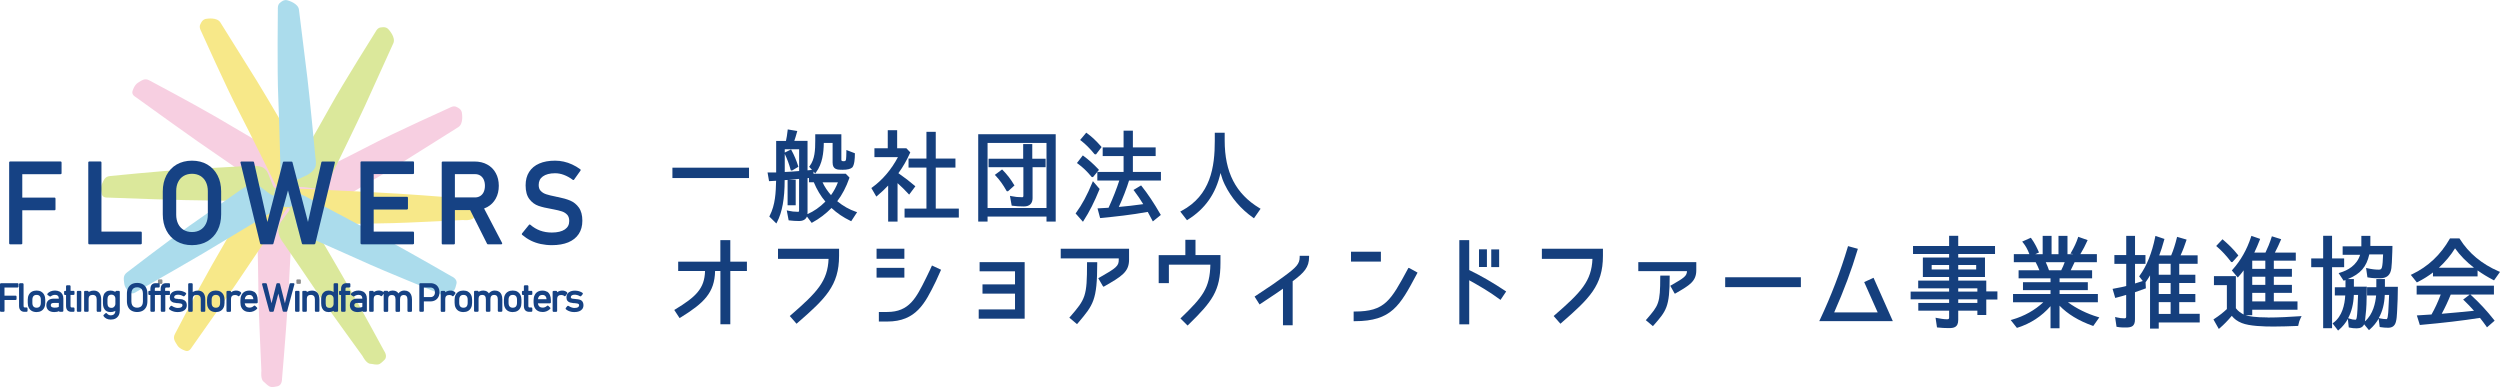 <svg width="310" height="48" viewBox="0 0 310 48" fill="none" xmlns="http://www.w3.org/2000/svg">
<g clip-path="url(#clip0_602_209)">
<path d="M92.877 20.792H83.38V22.078H92.877V20.792Z" fill="#153F7D"/>
<path d="M103.816 24.953C104.433 24.14 104.932 23.183 105.309 22.103L105.339 22.022L104.877 21.544H100.875V21.27L101.091 21.506L101.189 21.37C101.985 20.308 102.133 18.942 102.151 17.724H103.243V20.165C103.243 21.053 103.872 21.053 104.482 21.053C105.093 21.053 105.475 20.954 105.691 20.755C105.95 20.432 106.005 19.674 106.005 19.103V19.004L104.951 18.6V18.805C104.951 19.109 104.932 19.674 104.889 19.848C104.84 19.954 104.772 19.991 104.606 19.991C104.347 19.991 104.328 19.904 104.328 19.799V16.65H101.091V17.414C101.091 18.606 101.041 19.749 100.406 20.581L100.332 20.674L100.69 21.066L100.135 21.122V17.47H98.494C98.599 17.178 98.704 16.824 98.821 16.395L98.865 16.246L97.68 16.048L97.662 16.197C97.613 16.681 97.539 17.11 97.458 17.476H96.244V21.389C96.17 21.389 96.089 21.389 96.009 21.389H95.874C95.787 21.389 95.695 21.389 95.602 21.389C95.516 21.389 95.423 21.389 95.343 21.389H95.177L95.362 22.457H95.485C95.732 22.444 95.985 22.432 96.237 22.413C96.2 23.873 96.145 25.382 95.442 26.754L95.393 26.848L96.268 27.711L96.355 27.543C96.99 26.326 97.298 24.63 97.298 22.345V22.332C97.421 22.332 97.539 22.32 97.662 22.314V25.45H98.667V22.302H97.822C98.094 22.277 98.365 22.252 98.636 22.221C98.784 22.202 98.932 22.19 99.086 22.183V26.071C99.086 26.258 99.031 26.264 98.945 26.264C98.519 26.264 98.137 26.22 97.767 26.133L97.557 26.084L97.791 27.319L97.89 27.332C98.272 27.381 98.673 27.406 99.08 27.406C99.58 27.406 99.913 27.214 100.061 26.848L100.647 27.636L100.751 27.58C101.602 27.114 102.392 26.518 103.107 25.792C103.798 26.438 104.562 26.953 105.438 27.375L105.549 27.431L106.283 26.307L106.11 26.251C105.321 25.984 104.538 25.543 103.829 24.959L103.816 24.953ZM98.026 21.035L98.081 21.14H98.229L99 20.68L98.969 20.575C98.741 19.867 98.476 19.233 98.155 18.65L98.094 18.532L97.31 18.917V18.507H99.093V21.208C98.42 21.264 97.847 21.308 97.31 21.326V19.084C97.619 19.73 97.853 20.37 98.032 21.035H98.026ZM101.997 22.606H103.903C103.693 23.159 103.391 23.724 103.045 24.196C102.608 23.699 102.238 23.146 101.997 22.606ZM100.135 26.338V22.09C100.19 22.09 100.252 22.078 100.314 22.072V22.6H100.912C101.276 23.488 101.781 24.332 102.349 24.997C101.67 25.68 100.906 26.22 100.122 26.549C100.129 26.481 100.135 26.407 100.135 26.332V26.338Z" fill="#153F7D"/>
<path d="M110.131 23.009V27.475H111.297V22.711C111.759 23.109 112.191 23.556 112.623 24.015L112.734 24.134L113.504 23.103L113.406 23.016C112.838 22.525 112.216 22.047 111.402 21.476C111.975 20.687 112.444 19.867 112.838 18.979L112.875 18.892L112.388 18.383H111.247V16.147H110.082V18.383H108.429V19.482H111.346C110.538 21.01 109.441 22.308 108.152 23.239L108.047 23.314L108.664 24.376L108.793 24.27C109.293 23.854 109.73 23.425 110.131 23.009Z" fill="#153F7D"/>
<path d="M116.033 20.78H118.475V19.662H116.033V16.346H114.879V19.662H112.659V20.78H114.879V25.866H112.166V26.978H118.894V25.866H116.033V20.78Z" fill="#153F7D"/>
<path d="M125.733 22.904C125.35 22.246 124.894 21.656 124.345 21.097L124.259 21.01L123.358 21.687L123.469 21.799C123.963 22.32 124.394 22.923 124.795 23.643L124.857 23.718H124.993L125.794 22.997L125.739 22.898L125.733 22.904Z" fill="#153F7D"/>
<path d="M121.305 27.475H122.458V26.854H129.766V27.475H130.907V16.644H121.299V27.475H121.305ZM129.766 17.724V25.792H122.458V17.724H129.766Z" fill="#153F7D"/>
<path d="M126.892 24.301C126.892 24.425 126.855 24.456 126.738 24.456C126.275 24.456 125.844 24.413 125.437 24.326L125.233 24.282L125.449 25.5L125.548 25.512C125.986 25.574 126.448 25.599 126.96 25.599C127.657 25.599 128.039 25.239 128.039 24.574V20.73H129.655V19.681H128.002V17.867H126.874V19.681H122.582V20.73H126.898V24.301H126.892Z" fill="#153F7D"/>
<path d="M134.385 27.338C135.082 26.264 135.698 25.046 136.321 23.512L136.352 23.432L135.52 22.463L135.433 22.674C134.804 24.202 134.169 25.376 133.441 26.375L133.374 26.469L134.286 27.5L134.385 27.344V27.338Z" fill="#153F7D"/>
<path d="M135.335 21.91L135.402 21.96H135.532L136.272 21.066L136.186 20.972C135.631 20.376 135.02 19.83 134.379 19.352L134.268 19.271L133.54 20.215L133.657 20.302C134.231 20.712 134.78 21.233 135.335 21.904V21.91Z" fill="#153F7D"/>
<path d="M143.875 26.543C143.086 25.171 142.352 24.071 141.569 23.084L141.495 22.991L140.552 23.556L140.65 23.68C141.057 24.208 141.44 24.792 141.76 25.314C140.663 25.463 139.707 25.581 138.732 25.661C139.17 24.736 139.738 23.283 140.003 22.382H143.956V21.32H140.478V19.352H143.302V18.277H140.478V16.203H139.324V18.277H136.734V19.352H139.324V21.32H136.068V22.382H138.794C138.461 23.413 138.017 24.55 137.462 25.761C137.209 25.779 136.956 25.792 136.71 25.804C136.562 25.81 136.414 25.817 136.266 25.829L136.093 25.841L136.414 27.04L136.531 27.028C138.251 26.866 140.274 26.649 142.321 26.276C142.476 26.543 142.617 26.81 142.747 27.071L142.95 27.456L143.943 26.655L143.882 26.549L143.875 26.543Z" fill="#153F7D"/>
<path d="M135.704 19.091L135.772 19.14H135.908L136.599 18.234L136.525 18.147C135.945 17.476 135.378 16.948 134.798 16.526L134.693 16.451L133.935 17.358L134.052 17.445C134.601 17.867 135.125 18.389 135.704 19.091Z" fill="#153F7D"/>
<path d="M156.184 25.81C153.236 24.034 151.861 21.37 151.861 17.42V16.457H150.634V17.47C150.634 20.681 150.14 24.227 146.502 26.152L146.354 26.233L147.187 27.307L147.291 27.239C149.437 25.904 150.769 24.009 151.343 21.451C151.491 21.997 151.664 22.463 151.879 22.904C152.669 24.525 153.884 25.935 155.376 26.984L155.493 27.065L156.313 25.885L156.184 25.81Z" fill="#153F7D"/>
<path d="M90.552 29.773H89.324V32.443H84.095V33.604H87.425C87.37 35.797 86.272 36.815 83.731 38.361L83.608 38.436L84.268 39.442L84.385 39.374C87.289 37.579 88.615 36.306 88.671 33.604H89.331V40.212H90.558V33.604H92.618V32.443H90.558V29.773H90.552Z" fill="#153F7D"/>
<path d="M96.472 32.101H102.743C102.632 34.859 101.343 36.231 98.038 39.094L97.933 39.188L98.772 40.144L98.877 40.051C102.367 37.02 104.044 35.405 104.044 31.723V30.847H96.472V32.095V32.101Z" fill="#153F7D"/>
<path d="M112.142 30.841H108.694V32.089H112.142V30.841Z" fill="#153F7D"/>
<path d="M115.502 33.052C115.502 33.052 115.243 33.666 114.904 34.325L114.806 34.523C113.609 36.939 112.746 38.684 110.02 38.684H108.978V39.871H110.02C113.603 39.871 114.719 37.585 116.02 34.933L116.057 34.859C116.193 34.573 116.637 33.573 116.637 33.573L116.693 33.449L115.564 32.921L115.509 33.052H115.502Z" fill="#153F7D"/>
<path d="M112.142 33.213H108.694V34.424H112.142V33.213Z" fill="#153F7D"/>
<path d="M121.471 33.642H125.862V35.263H121.829V36.411H125.862V38.368H121.36V39.517H127.058V32.505H121.471V33.642Z" fill="#153F7D"/>
<path d="M131.523 32.039H138.726V32.207C138.726 32.971 138.455 33.219 136.309 34.43L136.185 34.499L136.74 35.455L136.839 35.561L136.962 35.492C139.053 34.288 140.003 33.735 140.003 32.207V30.847H131.53V32.033L131.523 32.039Z" fill="#153F7D"/>
<path d="M134.792 32.66C134.792 36.747 134.613 37.07 132.689 39.287L132.596 39.392L133.552 40.194L133.731 39.982C135.562 37.815 136.056 37.231 136.056 32.654V32.511H134.792V32.654V32.66Z" fill="#153F7D"/>
<path d="M148.247 29.735H146.983V31.636H143.678V35.107H144.942V32.822H150.085C150.023 35.722 149.135 36.821 146.477 39.386L146.373 39.486L147.261 40.367L147.359 40.274C150.307 37.393 151.337 36.076 151.337 32.592V31.629H148.241V29.729L148.247 29.735Z" fill="#153F7D"/>
<path d="M161.161 31.872C161.161 32.722 160.747 33.151 159.206 34.281C158.447 34.846 157.559 35.474 155.685 36.697L155.567 36.772L156.184 37.753L156.961 37.237C157.905 36.616 158.564 36.175 159.089 35.797V40.33H160.291V34.871C161.728 33.803 162.326 33.139 162.326 31.866V31.723H161.161V31.866V31.872Z" fill="#153F7D"/>
<path d="M174.647 33.213L174.579 33.337C172.446 37.293 171.724 38.629 167.993 38.629H167.852V39.827H167.993C172.557 39.827 173.593 37.896 175.646 34.051L175.776 33.803L174.777 33.25L174.641 33.213H174.647Z" fill="#153F7D"/>
<path d="M171.231 31.213H167.524V32.437H171.231V31.213Z" fill="#153F7D"/>
<path d="M184.378 30.915H183.397V33.108H184.378V30.915Z" fill="#153F7D"/>
<path d="M182.183 33.474V29.773H180.956V40.218H182.183V34.753C183.428 35.449 184.619 36.12 185.944 37.101L186.062 37.188L186.765 36.144L186.647 36.064C185.075 35.02 183.657 34.2 182.183 33.486V33.474Z" fill="#153F7D"/>
<path d="M185.895 30.928H184.915V33.12H185.895V30.928Z" fill="#153F7D"/>
<path d="M191.192 32.101H197.464C197.353 34.859 196.064 36.231 192.759 39.094L192.654 39.188L193.493 40.144L193.597 40.051C197.088 37.02 198.765 35.405 198.765 31.723V30.847H191.192V32.095V32.101Z" fill="#153F7D"/>
<path d="M205.869 34.325C205.869 37.635 205.678 37.858 204.173 39.597L204.081 39.703L204.962 40.442L205.055 40.337C206.621 38.554 207.041 38.076 207.041 34.319V34.176H205.875V34.319L205.869 34.325Z" fill="#153F7D"/>
<path d="M203.156 33.617H209.187C209.162 34.225 208.854 34.443 207.238 35.368L207.115 35.436L207.602 36.306L207.682 36.424L207.805 36.356C209.495 35.38 210.34 34.89 210.34 33.517V32.505H203.149V33.617H203.156Z" fill="#153F7D"/>
<path d="M223.309 34.381H213.923V35.604H223.309V34.381Z" fill="#153F7D"/>
<path d="M232.312 34.449L231.159 34.977L232.83 38.734H227.44C228.624 36.076 229.617 33.406 230.333 30.99L230.376 30.853L229.155 30.518L229.118 30.648C228.23 33.642 227.04 36.741 225.683 39.622L225.59 39.821H234.711L232.38 34.579L232.324 34.449H232.312Z" fill="#153F7D"/>
<path d="M246.298 34.791H242.82V34.35H246.138V31.934H242.82V31.493H247.383V30.505H242.82V29.238H241.691V30.505H237.214V31.493H241.691V31.934H238.435V34.35H241.691V34.791H237.856V35.753H241.691V36.157H236.918V37.12H241.691V37.56H237.868V38.523H241.691V39.374C241.691 39.511 241.654 39.591 241.451 39.591C241.05 39.591 240.618 39.517 240.205 39.436L240.008 39.399L240.187 40.597L240.292 40.61C240.742 40.659 241.192 40.684 241.642 40.684C242.259 40.684 242.82 40.61 242.82 39.672V38.523H245.194V39.057H246.298V37.144H247.679V36.132H246.298V34.791ZM241.691 32.859V33.412H239.527V32.859H241.691ZM242.82 33.412V32.859H245.046V33.412H242.82ZM245.194 37.12V37.56H242.82V37.12H245.194ZM242.82 36.157V35.753H245.194V36.157H242.82Z" fill="#153F7D"/>
<path d="M256.436 37.48H260.136V36.455H255.388V35.977H258.89V34.989H255.388V34.511H259.421V33.511H256.769C256.935 33.194 257.102 32.84 257.25 32.511H260.013V31.511H257.965C258.311 30.928 258.588 30.406 258.804 29.909L258.866 29.773L257.7 29.363L257.657 29.499C257.478 30.046 257.213 30.623 256.843 31.263L256.732 31.474H256.948L257.059 31.518H256.368V29.245H255.252V31.518H254.395V29.245H253.291V31.518H252.378L252.835 31.306L252.779 31.176C252.563 30.692 252.292 30.127 251.891 29.574L251.823 29.481L250.75 29.959L250.867 30.102C251.176 30.48 251.429 30.94 251.644 31.511H249.714V32.511H252.421C252.582 32.809 252.761 33.188 252.884 33.511H250.306V34.511H254.265V34.989H250.849V35.977H254.265V36.455H249.616V37.48H253.371C252.317 38.467 250.997 39.206 249.529 39.628L249.326 39.684L250.097 40.659L250.189 40.628C251.805 40.113 253.168 39.218 254.265 37.964V40.703H255.381V37.902C256.387 38.945 257.756 39.777 259.464 40.386L259.562 40.423L260.315 39.355L260.124 39.299C258.829 38.92 257.478 38.256 256.43 37.486L256.436 37.48ZM256.023 32.511C255.906 32.847 255.751 33.201 255.591 33.511H254.074C253.969 33.201 253.84 32.871 253.673 32.511H256.023Z" fill="#153F7D"/>
<path d="M270.225 37.467H272.223V36.455H270.225V35.095H272.223V34.07H270.225V32.71H272.506V31.66H270.391C270.7 30.996 270.94 30.319 271.094 29.847L271.137 29.71L269.96 29.369L269.923 29.512C269.731 30.3 269.491 31.046 269.226 31.667H267.746C267.949 31.133 268.153 30.505 268.356 29.76L268.393 29.63L267.271 29.251L267.24 29.406C266.839 31.375 266.192 32.983 265.316 34.182L265.254 34.269L265.705 34.846C265.402 34.952 265.069 35.057 264.743 35.151V32.716H266.038V31.629H264.743V29.245H263.651V31.629H262.183V32.716H263.651V35.461C263.355 35.554 262.967 35.629 262.621 35.691C262.486 35.716 262.356 35.741 262.233 35.766L261.961 35.821L262.288 36.946L262.523 36.883C262.738 36.828 262.96 36.772 263.17 36.709L263.287 36.672C263.411 36.635 263.528 36.604 263.645 36.567V39.268C263.645 39.417 263.583 39.473 263.429 39.473C263.108 39.473 262.794 39.436 262.473 39.355L262.27 39.305L262.449 40.517L262.541 40.535C262.899 40.61 263.263 40.61 263.608 40.61C264.336 40.61 264.736 40.448 264.736 39.597V36.237L266.087 35.753L266.05 35.014V35.002C266.173 34.834 266.408 34.492 266.605 34.151V40.746H267.684V39.989H272.765V38.914H270.225V37.455V37.467ZM269.158 37.467V38.927H267.684V37.467H269.158ZM269.158 35.095V36.455H267.684V35.095H269.158ZM269.158 32.71V34.07H267.684V32.71H269.158Z" fill="#153F7D"/>
<path d="M281.171 39.361C279.709 39.361 278.895 39.231 278.439 39.082H279.277V38.411H284.889V37.374H281.954V36.312H284.198V35.325H281.954V34.312H284.198V33.337H281.954V32.325H284.679V31.325H282.083C282.336 30.847 282.583 30.325 282.805 29.804L282.866 29.661L281.713 29.3L281.67 29.431C281.46 30.096 281.189 30.766 280.918 31.319H279.536C279.771 30.828 279.993 30.319 280.208 29.76L280.258 29.623L279.172 29.245L279.129 29.381C278.624 30.94 277.847 32.306 276.829 33.443L276.749 33.536L277.483 34.412L277.588 34.294C277.828 34.033 278.032 33.772 278.21 33.524V38.995C278.21 38.995 278.155 38.97 278.136 38.958C277.822 38.778 277.501 38.566 277.248 38.219V34.244H274.529V35.356H276.132V38.324C275.664 38.765 275.17 39.15 274.578 39.535L274.467 39.61L275.133 40.79L275.263 40.678C275.756 40.256 276.225 39.771 276.743 39.163C277.039 39.548 277.446 39.846 277.982 40.057C278.932 40.442 280.689 40.492 281.935 40.492C282.922 40.492 283.909 40.454 284.864 40.417H284.975L284.994 40.305C285.056 39.976 285.154 39.684 285.29 39.411L285.401 39.194L285.16 39.212C283.97 39.293 282.577 39.374 281.183 39.374L281.171 39.361ZM279.277 33.337V32.325H280.899V33.337H279.277ZM279.277 35.325V34.312H280.899V35.325H279.277ZM279.277 37.374V36.312H280.899V37.374H279.277Z" fill="#153F7D"/>
<path d="M276.62 32.443L276.687 32.499H276.817L277.557 31.679L277.483 31.586C276.916 30.853 276.256 30.245 275.688 29.754L275.59 29.667L274.807 30.505L274.918 30.599C275.516 31.114 276.058 31.698 276.626 32.437L276.62 32.443Z" fill="#153F7D"/>
<path d="M295.718 34.604H294.664V35.61H293.517V36.635H294.639C294.559 37.529 294.275 38.976 293.251 39.846C293.276 39.709 293.288 39.572 293.301 39.436C293.301 39.374 293.307 39.312 293.313 39.256L293.325 39.156C293.449 38.212 293.461 37.256 293.473 36.337C293.473 36.12 293.48 35.902 293.486 35.691V35.548H291.882V34.604H291.13C292.696 33.965 293.443 33.095 293.794 31.543H295.502C295.502 31.543 295.502 31.561 295.502 31.573C295.484 32.313 295.428 32.903 295.36 33.151C295.293 33.368 295.206 33.437 294.978 33.437C294.546 33.437 294.078 33.381 293.591 33.269L293.393 33.225L293.56 34.387L293.658 34.406C294.176 34.505 294.67 34.505 295.138 34.505C295.866 34.505 296.304 34.194 296.47 33.561C296.532 33.362 296.544 33.145 296.557 32.934C296.557 32.865 296.563 32.797 296.575 32.729L296.588 32.58C296.618 32.145 296.631 31.71 296.643 31.288C296.643 31.077 296.655 30.866 296.662 30.648V30.499H293.924V29.245H292.807V30.549H290.489V31.598H292.653C292.24 32.927 291.087 33.536 290.168 33.809L289.989 33.865L290.612 34.809L290.717 34.772C290.76 34.759 290.797 34.741 290.84 34.728V35.617H289.52V36.641H290.809C290.748 37.765 290.439 39.206 289.354 40.013L289.237 40.1L289.921 40.989L290.032 40.895C290.482 40.51 290.846 40.063 291.136 39.548L291.247 40.597L291.346 40.622C291.611 40.684 291.901 40.715 292.228 40.715C292.696 40.715 292.992 40.56 293.153 40.212L293.751 40.939L293.856 40.846C294.3 40.461 294.664 40.013 294.953 39.51L295.083 40.547L295.188 40.566C295.49 40.616 295.811 40.641 296.137 40.641C296.643 40.641 296.958 40.405 297.087 39.92C297.186 39.566 297.21 39.169 297.229 38.815L297.247 38.473C297.309 37.554 297.321 36.666 297.334 35.71V35.567H295.73V34.623L295.718 34.604ZM291.167 39.455C291.599 38.647 291.833 37.684 291.876 36.573H292.4C292.376 37.194 292.351 37.809 292.326 38.386C292.308 38.455 292.308 38.523 292.308 38.61C292.296 38.833 292.283 39.063 292.246 39.287C292.215 39.535 292.16 39.647 292.074 39.647C291.852 39.647 291.599 39.603 291.315 39.504L291.167 39.455ZM294.966 39.442C295.422 38.629 295.669 37.672 295.712 36.573H296.248L296.224 37.119C296.218 37.287 296.205 37.461 296.199 37.635C296.187 37.958 296.174 38.287 296.15 38.61L296.137 38.796C296.125 38.995 296.1 39.194 296.07 39.343C296.014 39.554 295.983 39.572 295.909 39.572C295.675 39.572 295.422 39.541 295.126 39.479L294.966 39.442Z" fill="#153F7D"/>
<path d="M290.674 32.046H289.175V29.238H288.071V32.046H286.591V33.132H288.071V40.697H289.175V33.132H290.674V32.046Z" fill="#153F7D"/>
<path d="M299.794 34.971C300.522 34.598 301.157 34.2 301.687 33.784V34.275H307.219V33.53C307.805 33.952 308.452 34.343 309.149 34.71L309.26 34.766L310 33.716L309.84 33.648C307.743 32.741 306.115 31.387 305.017 29.63L304.974 29.561H303.803L303.759 29.63C302.637 31.598 301.071 33.07 299.097 34.008L298.937 34.082L299.689 35.02L299.788 34.971H299.794ZM302.421 33.201C303.204 32.48 303.907 31.642 304.425 30.791C305.042 31.667 305.831 32.468 306.775 33.201H302.415H302.421Z" fill="#153F7D"/>
<path d="M306.374 36.567L306.331 36.523H309.248V35.424H299.665V36.523H302.649C302.298 37.461 301.922 38.268 301.508 38.995L299.689 39.113L300.059 40.299L300.17 40.287C302.958 40.038 305.332 39.759 307.435 39.43L307.515 39.417C307.78 39.759 308.057 40.107 308.298 40.461L308.384 40.591L309.334 39.765L309.254 39.66C308.378 38.542 307.435 37.529 306.374 36.561V36.567ZM305.424 37.144L305.548 37.256C305.979 37.66 306.386 38.101 306.775 38.535C305.511 38.666 304.191 38.79 302.773 38.908C303.18 38.157 303.562 37.343 303.889 36.529H306.244L305.424 37.151V37.144Z" fill="#153F7D"/>
<path d="M33.627 47.994C33.837 48.025 34.41 47.901 34.41 47.901C35.008 47.77 34.971 46.969 34.971 46.969C34.971 46.969 35.415 41.827 35.674 37.846C35.859 34.983 36.303 26.108 36.303 26.108C36.254 25.227 36.568 25.518 36.883 25.065C37.327 24.419 36.907 23.699 37.888 24.543L38.788 25.314C38.788 25.314 39.436 25.792 39.855 25.804C39.855 25.804 40.25 25.978 41.144 25.351C41.144 25.351 47.779 21.451 49.642 20.283C50.863 19.519 56.844 15.756 56.844 15.756C57.492 15.34 57.288 14.098 57.288 14.098C57.276 13.501 56.672 13.296 56.672 13.296C56.308 13.042 55.827 13.328 55.827 13.328C55.827 13.328 48.778 16.507 45.979 17.979C43.358 19.352 36.951 22.525 36.951 22.525C36.198 22.966 36.507 22.618 35.656 22.457C35.033 22.339 34.459 23.233 34.805 21.699L35.014 20.712C35.014 20.712 35.187 20.146 34.903 19.606C34.632 19.084 33.51 18.451 33.51 18.451C33.51 18.451 28.786 15.663 26.942 14.588C23.988 12.868 18.531 9.974 18.531 9.974C17.933 9.645 17.581 9.974 17.106 10.26C16.631 10.545 16.422 11.328 16.422 11.328C16.305 11.769 16.816 12.03 16.816 12.03C20.364 14.588 22.946 16.435 24.562 17.569C27.281 19.47 33.633 23.804 33.633 23.804C34.305 24.27 33.88 24.127 34.2 24.811C34.509 25.469 35.514 25.711 34.299 26.04L33.245 26.431C33.245 26.431 32.548 26.611 32.178 27.326C32.178 27.326 31.826 27.773 31.913 28.947C31.913 28.947 32.067 36.2 32.06 37.231C32.06 38.256 32.412 45.994 32.412 45.994C32.412 45.994 32.276 47.044 32.708 47.342C32.924 47.491 33.232 47.932 33.639 47.988L33.627 47.994ZM35.52 24.015C35.557 23.96 35.631 23.947 35.687 23.985C35.742 24.022 35.754 24.096 35.717 24.152C35.68 24.208 35.606 24.221 35.551 24.183C35.495 24.146 35.483 24.071 35.52 24.015Z" fill="#F7CFE1"/>
<path d="M47.076 45.131C47.267 45.038 47.681 44.615 47.681 44.615C48.112 44.174 47.638 43.529 47.638 43.529C47.638 43.529 45.189 38.995 43.222 35.529C41.81 33.039 37.315 25.394 37.315 25.394C36.79 24.686 37.216 24.755 37.228 24.208C37.247 23.425 36.501 23.053 37.783 23.214L38.955 23.357C38.955 23.357 39.757 23.401 40.114 23.171C40.114 23.171 40.54 23.096 40.941 22.078C40.941 22.078 44.338 15.135 45.251 13.129C45.849 11.812 48.778 5.353 48.778 5.353C49.087 4.645 48.242 3.72 48.242 3.72C47.903 3.229 47.286 3.397 47.286 3.397C46.842 3.385 46.602 3.888 46.602 3.888C46.602 3.888 42.47 10.458 40.934 13.241C39.504 15.843 35.896 22.047 35.896 22.047C35.514 22.829 35.575 22.37 34.78 22.711C34.2 22.96 34.206 24.022 33.651 22.556L33.282 21.618C33.282 21.618 33.115 21.053 32.585 20.761C32.073 20.482 30.79 20.575 30.79 20.575C30.79 20.575 25.32 20.879 23.199 21.003C19.795 21.208 13.653 21.829 13.653 21.829C12.975 21.885 12.857 22.357 12.623 22.86C12.389 23.363 12.635 24.134 12.635 24.134C12.777 24.562 13.351 24.5 13.351 24.5C17.713 24.666 20.876 24.769 22.841 24.81C26.153 24.885 33.824 24.972 33.824 24.972C34.638 24.991 34.206 25.102 34.848 25.494C35.465 25.872 36.439 25.512 35.6 26.462L34.934 27.375C34.934 27.375 34.447 27.916 34.533 28.71C34.533 28.71 34.484 29.282 35.199 30.213C35.199 30.213 39.3 36.175 39.861 37.039C40.422 37.896 44.955 44.15 44.955 44.15C44.955 44.15 45.417 45.1 45.942 45.112C46.207 45.112 46.7 45.311 47.07 45.137L47.076 45.131ZM35.52 24.084C35.52 24.015 35.575 23.966 35.643 23.966C35.711 23.966 35.761 24.022 35.761 24.09C35.761 24.158 35.705 24.208 35.637 24.208C35.569 24.208 35.52 24.152 35.52 24.084Z" fill="#DBE89B"/>
<path d="M59.398 26.034C59.428 25.823 59.299 25.245 59.299 25.245C59.169 24.643 58.374 24.686 58.374 24.686C58.374 24.686 53.268 24.258 49.315 24.009C46.472 23.835 37.66 23.419 37.66 23.419C36.784 23.475 37.074 23.152 36.624 22.842C35.983 22.395 35.267 22.823 36.106 21.829L36.871 20.923C36.871 20.923 37.346 20.271 37.352 19.842C37.352 19.842 37.524 19.445 36.895 18.55C36.895 18.55 32.998 11.88 31.832 10.005C31.068 8.775 27.312 2.764 27.312 2.764C26.893 2.118 25.666 2.323 25.666 2.323C25.074 2.341 24.877 2.95 24.877 2.95C24.624 3.316 24.907 3.801 24.907 3.801C24.907 3.801 28.089 10.887 29.557 13.706C30.926 16.34 34.102 22.786 34.102 22.786C34.54 23.544 34.194 23.233 34.04 24.09C33.929 24.717 34.811 25.289 33.294 24.953L32.313 24.748C32.313 24.748 31.752 24.574 31.216 24.866C30.698 25.146 30.075 26.276 30.075 26.276C30.075 26.276 27.325 31.046 26.264 32.903C24.562 35.883 21.707 41.386 21.707 41.386C21.38 41.988 21.707 42.342 21.991 42.821C22.274 43.299 23.051 43.51 23.051 43.51C23.489 43.628 23.748 43.112 23.748 43.112C26.276 39.531 28.1 36.925 29.218 35.294C31.093 32.548 35.378 26.139 35.378 26.139C35.841 25.462 35.693 25.891 36.377 25.562C37.031 25.251 37.265 24.233 37.598 25.456L37.993 26.518C37.993 26.518 38.172 27.22 38.881 27.586C38.881 27.586 39.325 27.94 40.497 27.847C40.497 27.847 47.699 27.667 48.717 27.667C49.734 27.667 57.418 27.282 57.418 27.282C57.418 27.282 58.46 27.413 58.756 26.978C58.904 26.761 59.342 26.45 59.398 26.04V26.034ZM35.582 24.208C35.526 24.171 35.514 24.096 35.551 24.04C35.588 23.984 35.662 23.972 35.718 24.009C35.773 24.047 35.785 24.121 35.748 24.177C35.711 24.233 35.637 24.245 35.582 24.208Z" fill="#F7E889"/>
<path d="M56.358 35.927C56.475 35.747 56.604 35.169 56.604 35.169C56.74 34.567 56 34.269 56 34.269C56 34.269 51.554 31.704 48.076 29.797C45.572 28.425 37.765 24.295 37.765 24.295C36.945 23.972 37.346 23.804 37.068 23.332C36.673 22.655 35.847 22.736 37.025 22.196L38.098 21.699C38.098 21.699 38.801 21.308 38.986 20.929C38.986 20.929 39.307 20.643 39.115 19.563C39.115 19.563 38.388 11.856 38.116 9.663C37.938 8.223 37.068 1.18 37.068 1.18C36.963 0.416 35.761 0.075 35.761 0.075C35.218 -0.161 34.78 0.304 34.78 0.304C34.398 0.528 34.453 1.087 34.453 1.087C34.453 1.087 34.361 8.862 34.503 12.042C34.638 15.011 34.805 22.202 34.805 22.202C34.885 23.072 34.7 22.643 34.201 23.357C33.837 23.873 34.398 24.773 33.158 23.817L32.357 23.214C32.357 23.214 31.925 22.823 31.314 22.854C30.729 22.885 29.686 23.649 29.686 23.649C29.686 23.649 25.191 26.798 23.452 28.027C20.659 30.002 15.756 33.772 15.756 33.772C15.207 34.182 15.355 34.642 15.411 35.194C15.466 35.747 16.083 36.269 16.083 36.269C16.428 36.56 16.878 36.206 16.878 36.206C20.677 34.041 23.425 32.458 25.123 31.456C27.978 29.766 34.552 25.785 34.552 25.785C35.255 25.369 34.947 25.692 35.699 25.686C36.421 25.686 37.062 24.866 36.846 26.115L36.76 27.239C36.76 27.239 36.63 27.953 37.117 28.586C37.117 28.586 37.37 29.096 38.468 29.512C38.468 29.512 45.066 32.418 45.991 32.853C46.916 33.288 54.033 36.213 54.033 36.213C54.033 36.213 54.921 36.778 55.371 36.511C55.599 36.374 56.123 36.281 56.345 35.933L56.358 35.927Z" fill="#ABDCEC"/>
<path d="M2.763 30.182V26.077H6.765C6.827 26.077 6.882 26.028 6.882 25.959V24.618C6.882 24.556 6.833 24.5 6.765 24.5H2.763V21.6H7.517C7.579 21.6 7.634 21.55 7.634 21.482V20.14C7.634 20.078 7.585 20.022 7.517 20.022H1.252C1.19 20.022 1.135 20.072 1.135 20.14V30.176C1.135 30.238 1.184 30.294 1.252 30.294H2.652C2.713 30.294 2.769 30.244 2.769 30.176L2.763 30.182Z" fill="#164284"/>
<path d="M11.063 30.294H17.464C17.526 30.294 17.581 30.244 17.581 30.176V28.835C17.581 28.773 17.532 28.717 17.464 28.717H12.58V20.14C12.58 20.078 12.531 20.022 12.463 20.022H11.063C11.001 20.022 10.946 20.072 10.946 20.14V30.176C10.946 30.238 10.995 30.294 11.063 30.294Z" fill="#164284"/>
<path d="M21.91 29.928C22.453 30.244 23.094 30.4 23.803 30.4C24.513 30.4 25.154 30.238 25.697 29.928C26.245 29.611 26.671 29.158 26.973 28.58C27.269 28.009 27.423 27.338 27.423 26.58V23.736C27.423 22.985 27.275 22.314 26.973 21.742C26.671 21.165 26.245 20.712 25.697 20.395C25.154 20.078 24.513 19.923 23.803 19.923C23.094 19.923 22.453 20.084 21.91 20.395C21.361 20.712 20.936 21.165 20.634 21.742C20.338 22.314 20.184 22.985 20.184 23.736V26.58C20.184 27.332 20.332 28.003 20.634 28.58C20.93 29.158 21.361 29.611 21.91 29.928ZM22.78 21.811C23.076 21.637 23.421 21.55 23.81 21.55C24.198 21.55 24.543 21.637 24.84 21.811C25.129 21.985 25.364 22.233 25.524 22.556C25.684 22.879 25.771 23.264 25.771 23.692V26.63C25.771 27.059 25.691 27.444 25.524 27.767C25.364 28.09 25.136 28.338 24.84 28.512C24.543 28.686 24.198 28.773 23.81 28.773C23.421 28.773 23.076 28.686 22.78 28.512C22.49 28.338 22.256 28.09 22.095 27.767C21.935 27.444 21.849 27.059 21.849 26.63V23.692C21.849 23.264 21.929 22.879 22.095 22.556C22.256 22.233 22.484 21.985 22.78 21.811Z" fill="#164284"/>
<path d="M39.097 30.207L41.526 20.171C41.533 20.134 41.526 20.097 41.508 20.072C41.483 20.041 41.453 20.028 41.416 20.028H39.96C39.905 20.028 39.861 20.066 39.849 20.122L38.19 27.524L36.266 20.122C36.254 20.072 36.205 20.035 36.155 20.035H35.193C35.138 20.035 35.095 20.072 35.082 20.122L33.158 27.524L31.499 20.122C31.487 20.066 31.438 20.028 31.388 20.028H29.933C29.896 20.028 29.865 20.047 29.841 20.072C29.816 20.103 29.81 20.134 29.822 20.171L32.258 30.207C32.27 30.257 32.32 30.294 32.369 30.294H33.793C33.843 30.294 33.892 30.257 33.904 30.207L35.711 23.612L37.438 30.207C37.45 30.257 37.5 30.294 37.549 30.294H38.974C39.029 30.294 39.072 30.257 39.084 30.207H39.097Z" fill="#164284"/>
<path d="M44.82 30.294H51.221C51.282 30.294 51.338 30.244 51.338 30.176V28.835C51.338 28.773 51.289 28.717 51.221 28.717H46.337V25.978H50.468C50.53 25.978 50.586 25.928 50.586 25.86V24.518C50.586 24.456 50.536 24.401 50.468 24.401H46.337V21.587H51.221C51.282 21.587 51.338 21.538 51.338 21.469V20.128C51.338 20.066 51.289 20.01 51.221 20.01H44.82C44.758 20.01 44.703 20.059 44.703 20.128V30.164C44.703 30.226 44.752 30.282 44.82 30.282V30.294Z" fill="#164284"/>
<path d="M56.407 30.182V26.052H58.3L60.397 30.232C60.416 30.269 60.459 30.294 60.502 30.294H62.161C62.204 30.294 62.241 30.275 62.259 30.238C62.278 30.201 62.284 30.157 62.259 30.126L60.027 25.854C60.163 25.804 60.292 25.748 60.416 25.68C60.872 25.431 61.23 25.071 61.476 24.618C61.729 24.164 61.852 23.63 61.852 23.04C61.852 22.45 61.729 21.916 61.476 21.463C61.23 21.003 60.872 20.649 60.416 20.401C59.965 20.152 59.435 20.028 58.843 20.028H54.89C54.828 20.028 54.773 20.078 54.773 20.146V30.189C54.773 30.251 54.822 30.306 54.89 30.306H56.29C56.352 30.306 56.407 30.257 56.407 30.189V30.182ZM59.978 22.27C60.083 22.488 60.132 22.748 60.132 23.04C60.132 23.332 60.076 23.587 59.978 23.81C59.873 24.028 59.731 24.195 59.546 24.307C59.361 24.425 59.145 24.481 58.905 24.481H56.407V21.593H58.905C59.151 21.593 59.367 21.649 59.552 21.767C59.737 21.885 59.879 22.053 59.984 22.27H59.978Z" fill="#164284"/>
<path d="M65.824 29.835C66.2 30.021 66.619 30.164 67.051 30.257C67.489 30.35 67.951 30.4 68.438 30.4C69.222 30.4 69.9 30.282 70.461 30.052C71.028 29.816 71.466 29.468 71.762 29.015C72.064 28.561 72.212 28.015 72.212 27.369C72.212 26.692 72.07 26.146 71.781 25.742C71.497 25.345 71.139 25.059 70.72 24.879C70.313 24.705 69.795 24.556 69.184 24.432L69.037 24.407C69.037 24.407 68.993 24.394 68.975 24.394C68.963 24.394 68.95 24.394 68.932 24.382C68.42 24.282 68.019 24.183 67.735 24.09C67.464 24.003 67.236 23.866 67.057 23.68C66.884 23.506 66.798 23.264 66.798 22.941C66.798 22.475 66.965 22.128 67.316 21.873C67.674 21.618 68.179 21.482 68.833 21.482C69.197 21.482 69.567 21.55 69.924 21.687C70.288 21.823 70.665 22.028 71.028 22.301C71.053 22.32 71.084 22.326 71.115 22.32C71.145 22.32 71.17 22.295 71.189 22.27L71.984 21.152C72.021 21.103 72.009 21.028 71.96 20.991C71.633 20.755 71.287 20.55 70.948 20.395C70.609 20.24 70.257 20.115 69.906 20.041C69.555 19.96 69.191 19.923 68.827 19.923C68.068 19.923 67.409 20.041 66.872 20.277C66.323 20.513 65.898 20.867 65.608 21.326C65.318 21.78 65.176 22.339 65.176 22.985C65.176 23.717 65.337 24.295 65.645 24.692C65.953 25.096 66.335 25.376 66.773 25.525C67.193 25.674 67.748 25.804 68.414 25.916L68.5 25.934C68.5 25.934 68.555 25.947 68.605 25.953C69.049 26.034 69.413 26.127 69.696 26.22C69.962 26.313 70.177 26.456 70.344 26.642C70.504 26.823 70.584 27.077 70.584 27.406C70.584 27.86 70.406 28.201 70.042 28.45C69.665 28.704 69.123 28.835 68.426 28.835C67.908 28.835 67.421 28.754 66.977 28.593C66.539 28.431 66.126 28.189 65.762 27.866C65.737 27.847 65.707 27.835 65.676 27.835C65.645 27.835 65.614 27.854 65.596 27.878L64.726 28.953C64.689 29.002 64.695 29.077 64.738 29.114C65.071 29.394 65.429 29.636 65.805 29.822L65.824 29.835Z" fill="#164284"/>
<path d="M20.023 34.642H19.703C19.638 34.642 19.585 34.694 19.585 34.76V35.083C19.585 35.148 19.638 35.2 19.703 35.2H20.023C20.088 35.2 20.14 35.148 20.14 35.083V34.76C20.14 34.694 20.088 34.642 20.023 34.642Z" fill="#8C8C8C"/>
<path d="M37.191 34.642H36.871C36.806 34.642 36.753 34.694 36.753 34.76V35.083C36.753 35.148 36.806 35.2 36.871 35.2H37.191C37.256 35.2 37.308 35.148 37.308 35.083V34.76C37.308 34.694 37.256 34.642 37.191 34.642Z" fill="#8C8C8C"/>
<path d="M7.363 36.145C7.067 35.995 6.617 35.989 6.284 36.126C6.124 36.194 5.988 36.287 5.889 36.411C5.871 36.436 5.859 36.467 5.865 36.505C5.865 36.536 5.889 36.567 5.914 36.585L6.155 36.747C6.198 36.778 6.253 36.772 6.29 36.747C6.364 36.691 6.444 36.641 6.537 36.61C6.629 36.579 6.728 36.561 6.827 36.561C6.981 36.561 7.098 36.598 7.178 36.685C7.258 36.766 7.295 36.877 7.295 37.033H6.654C6.377 37.033 6.155 37.101 5.994 37.244C5.834 37.387 5.748 37.592 5.748 37.852C5.748 38.113 5.84 38.331 6.013 38.48C6.185 38.622 6.426 38.697 6.728 38.697C6.845 38.697 6.95 38.684 7.055 38.666C7.147 38.647 7.234 38.622 7.308 38.585C7.326 38.629 7.369 38.66 7.413 38.66H7.739C7.801 38.66 7.857 38.61 7.857 38.542V37.02C7.857 36.815 7.813 36.635 7.733 36.486C7.647 36.337 7.524 36.219 7.369 36.138L7.363 36.145ZM6.771 38.15C6.611 38.15 6.481 38.119 6.401 38.063C6.327 38.014 6.296 37.946 6.296 37.846C6.296 37.747 6.321 37.691 6.377 37.641C6.438 37.592 6.531 37.567 6.654 37.567H7.295V38.032C7.295 38.032 7.258 38.076 7.203 38.094C7.104 38.132 6.962 38.15 6.771 38.15Z" fill="#164284"/>
<path d="M2.183 35.12H0.117C0.056 35.12 0 35.169 0 35.238V38.548C0 38.61 0.049 38.666 0.117 38.666H0.444C0.506 38.666 0.561 38.616 0.561 38.548V37.2H1.936C1.998 37.2 2.054 37.151 2.054 37.082V36.778C2.054 36.716 2.004 36.66 1.936 36.66H0.555V35.654H2.183C2.245 35.654 2.3 35.604 2.3 35.536V35.231C2.3 35.169 2.251 35.114 2.183 35.114V35.12Z" fill="#164284"/>
<path d="M3.299 38.126H3.083C3.009 38.126 2.985 38.101 2.966 38.082C2.935 38.051 2.923 37.995 2.923 37.927V35.238C2.923 35.176 2.874 35.12 2.806 35.12H2.479C2.417 35.12 2.362 35.17 2.362 35.238V37.921C2.362 38.151 2.417 38.331 2.534 38.461C2.652 38.598 2.818 38.666 3.028 38.666H3.299C3.361 38.666 3.416 38.616 3.416 38.548V38.244C3.416 38.182 3.367 38.126 3.299 38.126Z" fill="#164284"/>
<path d="M5.112 36.163C4.791 35.983 4.28 35.983 3.953 36.163C3.786 36.256 3.663 36.387 3.57 36.561C3.484 36.728 3.441 36.933 3.441 37.163V37.548C3.441 37.784 3.484 37.989 3.57 38.157C3.657 38.331 3.786 38.467 3.947 38.56C4.107 38.647 4.304 38.697 4.526 38.697C4.748 38.697 4.946 38.654 5.106 38.56C5.272 38.467 5.396 38.337 5.482 38.163C5.568 37.995 5.612 37.79 5.612 37.56V37.169C5.612 36.939 5.568 36.734 5.482 36.567C5.396 36.393 5.266 36.256 5.106 36.169L5.112 36.163ZM5.063 37.163V37.554C5.063 37.753 5.013 37.902 4.927 38.008C4.835 38.107 4.711 38.157 4.539 38.157C4.366 38.157 4.243 38.107 4.15 38.008C4.058 37.908 4.014 37.753 4.014 37.554V37.163C4.014 36.971 4.064 36.815 4.15 36.716C4.243 36.617 4.366 36.567 4.539 36.567C4.711 36.567 4.841 36.617 4.927 36.716C5.02 36.815 5.063 36.971 5.063 37.163Z" fill="#164284"/>
<path d="M9.127 36.064H8.75V35.492C8.75 35.43 8.701 35.374 8.633 35.374H8.306C8.245 35.374 8.189 35.424 8.189 35.492V36.064H8.066C8.004 36.064 7.949 36.114 7.949 36.182V36.461C7.949 36.523 7.998 36.579 8.066 36.579H8.189V37.927C8.189 38.163 8.245 38.343 8.35 38.467C8.461 38.598 8.633 38.666 8.855 38.666H9.12C9.182 38.666 9.238 38.616 9.238 38.548V38.244C9.238 38.182 9.188 38.126 9.12 38.126H8.898C8.824 38.126 8.8 38.101 8.787 38.088C8.763 38.057 8.744 38.002 8.744 37.927V36.573H9.12C9.182 36.573 9.238 36.523 9.238 36.455V36.176C9.238 36.114 9.188 36.058 9.12 36.058L9.127 36.064Z" fill="#164284"/>
<path d="M9.965 36.064H9.645C9.58 36.064 9.527 36.117 9.527 36.182V38.542C9.527 38.607 9.58 38.66 9.645 38.66H9.965C10.03 38.66 10.082 38.607 10.082 38.542V36.182C10.082 36.117 10.03 36.064 9.965 36.064Z" fill="#164284"/>
<path d="M11.636 36.033C11.439 36.033 11.26 36.07 11.106 36.151C11.063 36.169 11.026 36.194 10.989 36.219V36.182C10.989 36.12 10.94 36.064 10.872 36.064H10.545C10.483 36.064 10.428 36.113 10.428 36.182V38.548C10.428 38.61 10.477 38.666 10.545 38.666H10.872C10.933 38.666 10.989 38.616 10.989 38.548V37.045C10.989 36.89 11.032 36.772 11.112 36.691C11.199 36.61 11.322 36.567 11.482 36.567C11.643 36.567 11.772 36.61 11.858 36.703C11.945 36.797 11.988 36.933 11.988 37.113V38.548C11.988 38.61 12.037 38.666 12.105 38.666H12.432C12.494 38.666 12.549 38.616 12.549 38.548V37.113C12.549 36.778 12.469 36.517 12.315 36.325C12.154 36.132 11.926 36.033 11.636 36.033Z" fill="#164284"/>
<path d="M14.751 36.064H14.424C14.362 36.064 14.307 36.113 14.307 36.182V36.213C14.27 36.188 14.233 36.163 14.196 36.144C13.9 35.995 13.468 35.983 13.184 36.163C13.049 36.25 12.938 36.38 12.87 36.542C12.802 36.703 12.765 36.89 12.765 37.107V37.623C12.765 37.84 12.802 38.026 12.87 38.188C12.944 38.349 13.049 38.48 13.191 38.566C13.332 38.653 13.499 38.697 13.69 38.697C13.9 38.697 14.072 38.66 14.22 38.591C14.251 38.579 14.276 38.56 14.301 38.542C14.301 38.722 14.251 38.858 14.153 38.952C14.054 39.051 13.912 39.1 13.727 39.1C13.635 39.1 13.548 39.082 13.462 39.038C13.382 38.995 13.308 38.933 13.246 38.858C13.228 38.834 13.197 38.815 13.166 38.815C13.135 38.815 13.104 38.821 13.08 38.846L12.858 39.045C12.815 39.082 12.808 39.144 12.839 39.194C12.925 39.33 13.055 39.442 13.209 39.517C13.363 39.591 13.536 39.628 13.733 39.628C13.961 39.628 14.165 39.585 14.332 39.492C14.504 39.399 14.634 39.262 14.726 39.088C14.812 38.914 14.856 38.709 14.856 38.48V36.188C14.856 36.126 14.806 36.07 14.739 36.07L14.751 36.064ZM14.079 38.107C14.005 38.157 13.925 38.175 13.826 38.175C13.659 38.175 13.542 38.132 13.456 38.039C13.37 37.939 13.326 37.803 13.326 37.623V37.107C13.326 36.921 13.37 36.778 13.456 36.678C13.542 36.585 13.659 36.536 13.826 36.536C13.925 36.536 14.011 36.56 14.085 36.604C14.159 36.654 14.214 36.709 14.251 36.784C14.288 36.859 14.307 36.939 14.307 37.026V37.672C14.307 37.759 14.288 37.84 14.245 37.914C14.208 37.989 14.153 38.051 14.079 38.101V38.107Z" fill="#164284"/>
<path d="M17.686 35.238C17.495 35.132 17.267 35.083 17.008 35.083C16.749 35.083 16.514 35.138 16.329 35.238C16.138 35.343 15.99 35.505 15.885 35.704C15.787 35.902 15.737 36.138 15.737 36.418V37.355C15.737 37.629 15.787 37.871 15.885 38.07C15.984 38.275 16.132 38.43 16.329 38.535C16.52 38.641 16.749 38.691 17.008 38.691C17.267 38.691 17.501 38.635 17.686 38.535C17.877 38.43 18.025 38.268 18.13 38.07C18.229 37.871 18.278 37.635 18.278 37.355V36.418C18.278 36.145 18.229 35.902 18.13 35.704C18.031 35.499 17.883 35.343 17.686 35.238ZM17.396 38.063C17.186 38.181 16.823 38.188 16.613 38.063C16.508 38.008 16.434 37.921 16.379 37.809C16.323 37.691 16.292 37.542 16.292 37.374V36.405C16.292 36.231 16.323 36.089 16.379 35.971C16.434 35.859 16.508 35.772 16.613 35.716C16.718 35.654 16.854 35.623 17.008 35.623C17.162 35.623 17.291 35.654 17.402 35.716C17.507 35.772 17.581 35.859 17.637 35.971C17.692 36.089 17.723 36.238 17.723 36.405V37.374C17.723 37.548 17.692 37.691 17.637 37.809C17.581 37.921 17.507 38.008 17.402 38.063H17.396Z" fill="#164284"/>
<path d="M21.072 36.461V36.182C21.072 36.12 21.023 36.064 20.955 36.064H20.474V35.853C20.474 35.778 20.486 35.722 20.511 35.691C20.517 35.679 20.541 35.654 20.628 35.654H20.961C21.023 35.654 21.078 35.604 21.078 35.536V35.231C21.078 35.169 21.029 35.114 20.961 35.114H20.578C20.363 35.114 20.196 35.182 20.085 35.312C19.974 35.437 19.925 35.623 19.925 35.859V36.064H19.789C19.789 36.064 19.752 36.076 19.734 36.089C19.715 36.076 19.703 36.064 19.678 36.064H19.197V35.853C19.197 35.778 19.209 35.722 19.234 35.691C19.24 35.679 19.265 35.654 19.351 35.654H19.684C19.746 35.654 19.802 35.604 19.802 35.536V35.231C19.802 35.169 19.752 35.114 19.684 35.114H19.302C19.086 35.114 18.92 35.182 18.809 35.312C18.698 35.437 18.648 35.623 18.648 35.859V36.064H18.513C18.451 36.064 18.395 36.113 18.395 36.182V36.461C18.395 36.523 18.445 36.579 18.513 36.579H18.648V38.542C18.648 38.604 18.698 38.66 18.765 38.66H19.092C19.154 38.66 19.209 38.61 19.209 38.542V36.579H19.691C19.691 36.579 19.727 36.567 19.746 36.554C19.765 36.567 19.777 36.579 19.802 36.579H19.937V38.542C19.937 38.604 19.986 38.66 20.054 38.66H20.381C20.443 38.66 20.498 38.61 20.498 38.542V36.579H20.979C21.041 36.579 21.096 36.529 21.096 36.461H21.072Z" fill="#164284"/>
<path d="M22.681 37.144C22.558 37.113 22.41 37.088 22.262 37.082C22.25 37.082 22.212 37.076 22.2 37.076V37.194L22.169 37.076C22.021 37.07 21.898 37.057 21.812 37.039C21.744 37.026 21.682 37.002 21.639 36.97C21.62 36.958 21.596 36.927 21.596 36.852C21.596 36.753 21.633 36.685 21.707 36.635C21.843 36.542 22.102 36.498 22.41 36.592C22.521 36.623 22.632 36.672 22.73 36.734C22.78 36.759 22.841 36.753 22.878 36.71L23.064 36.486C23.064 36.486 23.094 36.43 23.088 36.393C23.088 36.362 23.064 36.331 23.039 36.312C22.953 36.25 22.86 36.2 22.755 36.163C22.657 36.12 22.552 36.089 22.441 36.07C22.114 36.008 21.793 36.039 21.559 36.132C21.398 36.194 21.269 36.294 21.183 36.418C21.096 36.542 21.053 36.697 21.053 36.871C21.053 37.057 21.096 37.206 21.183 37.306C21.269 37.405 21.374 37.474 21.497 37.511C21.608 37.542 21.744 37.567 21.91 37.585H21.947H22.04C22.194 37.604 22.317 37.616 22.404 37.635C22.471 37.647 22.533 37.678 22.576 37.716C22.589 37.728 22.626 37.759 22.626 37.858C22.626 37.958 22.582 38.032 22.496 38.088C22.391 38.157 22.237 38.188 22.034 38.188C21.923 38.188 21.805 38.163 21.682 38.119C21.559 38.076 21.429 38.014 21.312 37.933C21.263 37.902 21.195 37.908 21.158 37.958L20.973 38.188C20.936 38.237 20.942 38.312 20.985 38.349C21.072 38.424 21.177 38.486 21.288 38.542C21.398 38.591 21.522 38.635 21.645 38.66C21.768 38.684 21.904 38.697 22.04 38.697C22.262 38.697 22.459 38.666 22.626 38.604C22.798 38.535 22.928 38.442 23.02 38.318C23.113 38.188 23.162 38.032 23.162 37.858C23.162 37.654 23.113 37.492 23.02 37.374C22.928 37.262 22.811 37.188 22.669 37.151L22.681 37.144Z" fill="#164284"/>
<path d="M24.544 36.033C24.346 36.033 24.168 36.07 24.013 36.151C23.97 36.169 23.933 36.194 23.896 36.219V35.238C23.896 35.176 23.847 35.12 23.779 35.12H23.452C23.39 35.12 23.335 35.17 23.335 35.238V38.548C23.335 38.61 23.384 38.666 23.452 38.666H23.779C23.841 38.666 23.896 38.616 23.896 38.548V37.045C23.896 36.89 23.939 36.772 24.02 36.691C24.106 36.61 24.229 36.567 24.39 36.567C24.55 36.567 24.679 36.61 24.766 36.703C24.852 36.797 24.895 36.933 24.895 37.113V38.548C24.895 38.61 24.945 38.666 25.012 38.666H25.339C25.401 38.666 25.456 38.616 25.456 38.548V37.113C25.456 36.778 25.376 36.517 25.222 36.325C25.062 36.132 24.834 36.033 24.544 36.033Z" fill="#164284"/>
<path d="M27.343 36.163C27.022 35.983 26.511 35.983 26.184 36.163C26.017 36.256 25.894 36.387 25.801 36.561C25.715 36.728 25.672 36.933 25.672 37.163V37.548C25.672 37.784 25.715 37.989 25.801 38.157C25.888 38.331 26.017 38.467 26.177 38.56C26.338 38.647 26.535 38.697 26.757 38.697C26.979 38.697 27.177 38.654 27.337 38.56C27.503 38.467 27.627 38.337 27.713 38.163C27.799 37.995 27.843 37.79 27.843 37.56V37.169C27.843 36.939 27.799 36.734 27.713 36.567C27.627 36.393 27.497 36.256 27.337 36.169L27.343 36.163ZM27.294 37.163V37.554C27.294 37.753 27.244 37.902 27.158 38.008C27.066 38.107 26.942 38.157 26.77 38.157C26.597 38.157 26.474 38.107 26.381 38.008C26.288 37.908 26.245 37.753 26.245 37.554V37.163C26.245 36.971 26.295 36.815 26.381 36.716C26.474 36.617 26.597 36.567 26.77 36.567C26.942 36.567 27.072 36.617 27.158 36.716C27.251 36.815 27.294 36.971 27.294 37.163Z" fill="#164284"/>
<path d="M29.871 36.244C29.797 36.175 29.705 36.12 29.606 36.082C29.36 35.989 29.02 36.014 28.761 36.163C28.718 36.188 28.681 36.213 28.644 36.244V36.188C28.644 36.126 28.595 36.07 28.527 36.07H28.2C28.139 36.07 28.083 36.12 28.083 36.188V38.554C28.083 38.616 28.132 38.672 28.2 38.672H28.527C28.589 38.672 28.644 38.622 28.644 38.554V37.057C28.644 36.902 28.687 36.784 28.774 36.703C28.86 36.617 28.983 36.579 29.15 36.579C29.236 36.579 29.304 36.592 29.366 36.61C29.421 36.629 29.471 36.66 29.501 36.697C29.526 36.722 29.557 36.734 29.594 36.734C29.625 36.734 29.655 36.716 29.68 36.691L29.89 36.418C29.927 36.368 29.921 36.3 29.878 36.263L29.871 36.244Z" fill="#164284"/>
<path d="M31.475 36.176C31.321 36.082 31.13 36.033 30.914 36.033C30.686 36.033 30.488 36.082 30.322 36.176C30.155 36.275 30.026 36.418 29.94 36.604C29.853 36.784 29.81 37.002 29.81 37.25V37.517C29.81 37.759 29.853 37.97 29.946 38.144C30.038 38.324 30.174 38.461 30.347 38.554C30.519 38.647 30.723 38.691 30.957 38.691C31.124 38.691 31.284 38.654 31.438 38.591C31.592 38.523 31.74 38.43 31.864 38.306C31.888 38.281 31.901 38.256 31.901 38.219C31.901 38.181 31.888 38.157 31.864 38.138L31.642 37.921C31.598 37.877 31.524 37.877 31.481 37.921C31.407 37.995 31.327 38.051 31.235 38.088C31.142 38.126 31.05 38.144 30.957 38.144C30.76 38.144 30.612 38.095 30.501 37.983C30.414 37.89 30.359 37.765 30.347 37.61H31.839C31.901 37.61 31.956 37.56 31.956 37.492V37.219C31.956 36.977 31.913 36.759 31.839 36.579C31.759 36.393 31.635 36.25 31.475 36.157V36.176ZM30.495 36.734C30.593 36.623 30.729 36.573 30.914 36.573C31.08 36.573 31.204 36.623 31.29 36.728C31.364 36.815 31.407 36.933 31.42 37.101H30.353C30.371 36.946 30.414 36.828 30.495 36.741V36.734Z" fill="#164284"/>
<path d="M36.389 35.12H36.026C35.97 35.12 35.927 35.157 35.915 35.207L35.329 37.604L34.724 35.207C34.712 35.157 34.663 35.12 34.614 35.12H34.385C34.33 35.12 34.287 35.157 34.274 35.207L33.67 37.604L33.084 35.207C33.072 35.157 33.023 35.12 32.973 35.12H32.609C32.572 35.12 32.541 35.138 32.517 35.163C32.492 35.188 32.486 35.231 32.498 35.263L33.392 38.573C33.405 38.622 33.454 38.66 33.504 38.66H33.837C33.892 38.66 33.935 38.622 33.947 38.573L34.515 36.399L35.057 38.566C35.07 38.616 35.119 38.653 35.169 38.653H35.502C35.551 38.653 35.6 38.616 35.612 38.566L36.507 35.256C36.519 35.219 36.507 35.182 36.488 35.157C36.47 35.132 36.433 35.114 36.396 35.114L36.389 35.12Z" fill="#164284"/>
<path d="M37.025 36.064H36.704C36.639 36.064 36.587 36.117 36.587 36.182V38.542C36.587 38.607 36.639 38.66 36.704 38.66H37.025C37.09 38.66 37.142 38.607 37.142 38.542V36.182C37.142 36.117 37.09 36.064 37.025 36.064Z" fill="#164284"/>
<path d="M38.696 36.033C38.499 36.033 38.32 36.07 38.166 36.151C38.123 36.169 38.086 36.194 38.048 36.219V36.182C38.048 36.12 37.999 36.064 37.931 36.064H37.605C37.543 36.064 37.487 36.113 37.487 36.182V38.548C37.487 38.61 37.537 38.666 37.605 38.666H37.931C37.993 38.666 38.048 38.616 38.048 38.548V37.045C38.048 36.89 38.092 36.772 38.172 36.691C38.258 36.61 38.382 36.567 38.542 36.567C38.702 36.567 38.832 36.61 38.918 36.703C39.004 36.797 39.047 36.933 39.047 37.113V38.548C39.047 38.61 39.097 38.666 39.165 38.666H39.492C39.553 38.666 39.609 38.616 39.609 38.548V37.113C39.609 36.778 39.529 36.517 39.374 36.325C39.214 36.132 38.986 36.033 38.696 36.033Z" fill="#164284"/>
<path d="M41.81 35.12H41.483C41.422 35.12 41.366 35.169 41.366 35.238V36.213C41.329 36.188 41.292 36.163 41.255 36.144C40.959 35.995 40.528 35.983 40.244 36.163C40.108 36.25 39.997 36.38 39.929 36.542C39.862 36.703 39.825 36.89 39.825 37.107V37.623C39.825 37.84 39.862 38.026 39.929 38.188C40.004 38.349 40.108 38.48 40.25 38.566C40.392 38.653 40.559 38.697 40.75 38.697C40.959 38.697 41.132 38.66 41.28 38.591C41.311 38.579 41.336 38.56 41.36 38.542C41.36 38.61 41.41 38.66 41.477 38.66H41.804C41.866 38.66 41.921 38.61 41.921 38.542V35.231C41.921 35.169 41.872 35.114 41.804 35.114L41.81 35.12ZM41.138 38.113C41.064 38.163 40.984 38.181 40.885 38.181C40.719 38.181 40.602 38.138 40.515 38.045C40.429 37.946 40.386 37.809 40.386 37.629V37.113C40.386 36.927 40.429 36.784 40.515 36.685C40.602 36.592 40.719 36.542 40.885 36.542C40.984 36.542 41.07 36.567 41.144 36.61C41.218 36.66 41.274 36.716 41.311 36.79C41.348 36.865 41.366 36.946 41.366 37.032V37.678C41.366 37.765 41.348 37.846 41.305 37.921C41.268 37.995 41.212 38.057 41.138 38.107V38.113Z" fill="#164284"/>
<path d="M43.438 36.461V36.182C43.438 36.12 43.389 36.064 43.321 36.064H42.84V35.853C42.84 35.778 42.853 35.722 42.877 35.691C42.883 35.679 42.908 35.654 42.994 35.654H43.327C43.389 35.654 43.445 35.604 43.445 35.536V35.231C43.445 35.169 43.395 35.114 43.327 35.114H42.945C42.729 35.114 42.563 35.182 42.452 35.312C42.341 35.437 42.291 35.623 42.291 35.859V36.064H42.156C42.094 36.064 42.039 36.113 42.039 36.182V36.461C42.039 36.523 42.088 36.579 42.156 36.579H42.291V38.542C42.291 38.604 42.341 38.66 42.409 38.66H42.735C42.797 38.66 42.853 38.61 42.853 38.542V36.579H43.334C43.395 36.579 43.451 36.529 43.451 36.461H43.438Z" fill="#164284"/>
<path d="M44.998 36.145C44.703 35.995 44.252 35.989 43.919 36.126C43.759 36.194 43.623 36.287 43.525 36.411C43.506 36.436 43.494 36.467 43.5 36.505C43.5 36.536 43.525 36.567 43.549 36.585L43.79 36.747C43.833 36.778 43.889 36.772 43.925 36.747C43.999 36.691 44.08 36.641 44.172 36.61C44.265 36.579 44.363 36.561 44.462 36.561C44.616 36.561 44.733 36.598 44.813 36.685C44.894 36.766 44.931 36.877 44.931 37.033H44.289C44.012 37.033 43.79 37.101 43.63 37.244C43.469 37.387 43.383 37.592 43.383 37.852C43.383 38.113 43.475 38.331 43.648 38.48C43.821 38.622 44.061 38.697 44.363 38.697C44.48 38.697 44.585 38.684 44.69 38.666C44.783 38.647 44.869 38.622 44.943 38.585C44.962 38.629 45.005 38.66 45.048 38.66H45.375C45.436 38.66 45.492 38.61 45.492 38.542V37.02C45.492 36.815 45.449 36.635 45.368 36.486C45.282 36.337 45.159 36.219 45.005 36.138L44.998 36.145ZM44.407 38.15C44.246 38.15 44.117 38.119 44.036 38.063C43.962 38.014 43.932 37.946 43.932 37.846C43.932 37.747 43.956 37.691 44.012 37.641C44.074 37.592 44.166 37.567 44.289 37.567H44.931V38.032C44.931 38.032 44.894 38.076 44.838 38.094C44.739 38.132 44.598 38.15 44.407 38.15Z" fill="#164284"/>
<path d="M50.635 36.157C50.493 36.07 50.326 36.027 50.135 36.027C49.919 36.027 49.734 36.089 49.58 36.207C49.519 36.256 49.457 36.312 49.408 36.381C49.346 36.287 49.272 36.213 49.186 36.157C48.914 35.983 48.495 35.989 48.211 36.145C48.18 36.163 48.15 36.182 48.125 36.2V36.176C48.125 36.114 48.076 36.058 48.008 36.058H47.681C47.619 36.058 47.564 36.107 47.564 36.176V36.25C47.564 36.25 47.564 36.244 47.564 36.238C47.49 36.169 47.397 36.114 47.299 36.076C47.046 35.983 46.713 36.008 46.454 36.157C46.411 36.182 46.374 36.207 46.337 36.238V36.182C46.337 36.12 46.287 36.064 46.219 36.064H45.893C45.831 36.064 45.775 36.114 45.775 36.182V38.548C45.775 38.61 45.825 38.666 45.893 38.666H46.219C46.281 38.666 46.337 38.616 46.337 38.548V37.051C46.337 36.896 46.38 36.778 46.466 36.697C46.552 36.61 46.676 36.573 46.842 36.573C46.929 36.573 46.996 36.586 47.058 36.604C47.114 36.623 47.163 36.654 47.194 36.691C47.218 36.716 47.249 36.728 47.286 36.728C47.317 36.728 47.348 36.71 47.373 36.685L47.576 36.424V38.554C47.576 38.616 47.625 38.672 47.693 38.672H48.02C48.082 38.672 48.137 38.623 48.137 38.554V37.057C48.137 36.896 48.174 36.778 48.254 36.697C48.335 36.617 48.446 36.579 48.594 36.579C48.742 36.579 48.853 36.623 48.927 36.71C49.007 36.803 49.044 36.94 49.044 37.12V38.554C49.044 38.616 49.093 38.672 49.161 38.672H49.488C49.549 38.672 49.605 38.623 49.605 38.554V37.107C49.605 36.933 49.648 36.797 49.728 36.71C49.808 36.623 49.919 36.579 50.067 36.579C50.215 36.579 50.326 36.623 50.4 36.71C50.481 36.803 50.524 36.94 50.524 37.12V38.554C50.524 38.616 50.573 38.672 50.641 38.672H50.968C51.029 38.672 51.085 38.623 51.085 38.554V37.12C51.085 36.902 51.048 36.71 50.98 36.548C50.906 36.381 50.801 36.256 50.659 36.169L50.635 36.157Z" fill="#164284"/>
<path d="M53.965 35.256C53.798 35.163 53.607 35.114 53.391 35.114H52.115C52.053 35.114 51.998 35.163 51.998 35.231V38.542C51.998 38.604 52.047 38.66 52.115 38.66H52.442C52.503 38.66 52.559 38.61 52.559 38.542V37.374H53.391C53.607 37.374 53.798 37.324 53.965 37.231C54.131 37.138 54.267 37.002 54.359 36.828C54.452 36.66 54.495 36.461 54.495 36.244C54.495 36.026 54.452 35.828 54.359 35.654C54.267 35.48 54.137 35.343 53.965 35.25V35.256ZM53.866 35.927C53.909 36.02 53.934 36.126 53.934 36.25C53.934 36.374 53.909 36.48 53.866 36.567C53.823 36.654 53.761 36.722 53.681 36.766C53.601 36.815 53.508 36.84 53.404 36.84H52.559V35.654H53.404C53.508 35.654 53.601 35.679 53.681 35.728C53.761 35.778 53.823 35.84 53.866 35.927Z" fill="#164284"/>
<path d="M56.438 36.244C56.364 36.175 56.271 36.12 56.173 36.082C55.926 35.989 55.587 36.014 55.328 36.163C55.285 36.188 55.248 36.213 55.211 36.244V36.188C55.211 36.126 55.161 36.07 55.093 36.07H54.767C54.705 36.07 54.649 36.12 54.649 36.188V38.554C54.649 38.616 54.699 38.672 54.767 38.672H55.093C55.155 38.672 55.211 38.622 55.211 38.554V37.057C55.211 36.902 55.254 36.784 55.34 36.703C55.426 36.617 55.55 36.579 55.716 36.579C55.803 36.579 55.87 36.592 55.932 36.61C55.988 36.629 56.037 36.66 56.068 36.697C56.092 36.722 56.123 36.734 56.16 36.734C56.191 36.734 56.222 36.716 56.247 36.691L56.456 36.418C56.493 36.368 56.487 36.3 56.444 36.263L56.438 36.244Z" fill="#164284"/>
<path d="M58.041 36.163C57.72 35.983 57.208 35.983 56.882 36.163C56.715 36.256 56.592 36.387 56.499 36.561C56.413 36.728 56.37 36.933 56.37 37.163V37.548C56.37 37.784 56.413 37.989 56.499 38.157C56.586 38.331 56.715 38.467 56.875 38.56C57.036 38.647 57.233 38.697 57.455 38.697C57.677 38.697 57.874 38.654 58.035 38.56C58.201 38.467 58.325 38.337 58.411 38.163C58.497 37.995 58.54 37.79 58.54 37.56V37.169C58.54 36.939 58.497 36.734 58.411 36.567C58.325 36.393 58.195 36.256 58.035 36.169L58.041 36.163ZM57.992 37.163V37.554C57.992 37.753 57.942 37.902 57.856 38.008C57.763 38.107 57.64 38.157 57.467 38.157C57.295 38.157 57.171 38.107 57.079 38.008C56.986 37.908 56.943 37.753 56.943 37.554V37.163C56.943 36.971 56.992 36.815 57.079 36.716C57.171 36.617 57.295 36.567 57.467 36.567C57.64 36.567 57.77 36.617 57.856 36.716C57.948 36.815 57.992 36.971 57.992 37.163Z" fill="#164284"/>
<path d="M61.852 36.157C61.71 36.07 61.543 36.027 61.352 36.027C61.136 36.027 60.951 36.089 60.797 36.207C60.736 36.256 60.674 36.312 60.625 36.381C60.563 36.287 60.489 36.213 60.403 36.157C60.131 35.983 59.712 35.989 59.428 36.145C59.397 36.163 59.367 36.182 59.342 36.2V36.176C59.342 36.114 59.293 36.058 59.225 36.058H58.898C58.836 36.058 58.781 36.107 58.781 36.176V38.542C58.781 38.604 58.83 38.66 58.898 38.66H59.225C59.286 38.66 59.342 38.61 59.342 38.542V37.045C59.342 36.884 59.379 36.766 59.459 36.685C59.539 36.604 59.65 36.567 59.798 36.567C59.946 36.567 60.057 36.61 60.131 36.697C60.211 36.791 60.248 36.927 60.248 37.107V38.542C60.248 38.604 60.298 38.66 60.366 38.66H60.692C60.754 38.66 60.81 38.61 60.81 38.542V37.095C60.81 36.921 60.853 36.784 60.933 36.697C61.013 36.61 61.124 36.567 61.272 36.567C61.42 36.567 61.531 36.61 61.605 36.697C61.685 36.791 61.728 36.927 61.728 37.107V38.542C61.728 38.604 61.778 38.66 61.846 38.66H62.172C62.234 38.66 62.29 38.61 62.29 38.542V37.107C62.29 36.89 62.253 36.697 62.185 36.536C62.111 36.368 62.006 36.244 61.864 36.157H61.852Z" fill="#164284"/>
<path d="M64.159 36.163C63.838 35.983 63.326 35.983 62.999 36.163C62.833 36.256 62.709 36.387 62.617 36.561C62.531 36.728 62.487 36.933 62.487 37.163V37.548C62.487 37.784 62.531 37.989 62.617 38.157C62.703 38.331 62.833 38.467 62.993 38.56C63.153 38.647 63.351 38.697 63.573 38.697C63.795 38.697 63.992 38.654 64.152 38.56C64.319 38.467 64.442 38.337 64.528 38.163C64.615 37.995 64.658 37.79 64.658 37.56V37.169C64.658 36.939 64.615 36.734 64.528 36.567C64.442 36.393 64.313 36.256 64.152 36.169L64.159 36.163ZM64.109 37.163V37.554C64.109 37.753 64.06 37.902 63.974 38.008C63.881 38.107 63.758 38.157 63.585 38.157C63.412 38.157 63.289 38.107 63.197 38.008C63.104 37.908 63.061 37.753 63.061 37.554V37.163C63.061 36.971 63.11 36.815 63.197 36.716C63.289 36.617 63.412 36.567 63.585 36.567C63.758 36.567 63.887 36.617 63.974 36.716C64.066 36.815 64.109 36.971 64.109 37.163Z" fill="#164284"/>
<path d="M65.898 36.064H65.521V35.492C65.521 35.43 65.472 35.374 65.404 35.374H65.077C65.016 35.374 64.96 35.424 64.96 35.492V36.064H64.837C64.775 36.064 64.72 36.114 64.72 36.182V36.461C64.72 36.523 64.769 36.579 64.837 36.579H64.96V37.927C64.96 38.163 65.016 38.343 65.121 38.467C65.232 38.598 65.404 38.666 65.626 38.666H65.891C65.953 38.666 66.009 38.616 66.009 38.548V38.244C66.009 38.182 65.959 38.126 65.891 38.126H65.669C65.595 38.126 65.571 38.101 65.558 38.088C65.534 38.057 65.515 38.002 65.515 37.927V36.573H65.891C65.953 36.573 66.009 36.523 66.009 36.455V36.176C66.009 36.114 65.959 36.058 65.891 36.058L65.898 36.064Z" fill="#164284"/>
<path d="M67.828 36.176C67.673 36.082 67.482 36.033 67.266 36.033C67.038 36.033 66.841 36.082 66.674 36.176C66.508 36.275 66.378 36.418 66.292 36.604C66.206 36.784 66.163 37.002 66.163 37.25V37.517C66.163 37.759 66.206 37.97 66.298 38.144C66.391 38.324 66.526 38.461 66.699 38.554C66.872 38.647 67.075 38.691 67.31 38.691C67.476 38.691 67.636 38.654 67.791 38.591C67.945 38.523 68.093 38.43 68.216 38.306C68.241 38.281 68.253 38.256 68.253 38.219C68.253 38.181 68.241 38.157 68.216 38.138L67.994 37.921C67.951 37.877 67.877 37.877 67.834 37.921C67.76 37.995 67.68 38.051 67.587 38.088C67.495 38.126 67.402 38.144 67.31 38.144C67.112 38.144 66.964 38.095 66.853 37.983C66.767 37.89 66.711 37.765 66.699 37.61H68.191C68.253 37.61 68.309 37.56 68.309 37.492V37.219C68.309 36.977 68.265 36.759 68.191 36.579C68.111 36.393 67.988 36.25 67.828 36.157V36.176ZM66.847 36.734C66.946 36.623 67.081 36.573 67.266 36.573C67.433 36.573 67.556 36.623 67.643 36.728C67.717 36.815 67.76 36.933 67.772 37.101H66.705C66.724 36.946 66.767 36.828 66.847 36.741V36.734Z" fill="#164284"/>
<path d="M70.313 36.244C70.239 36.175 70.146 36.12 70.048 36.082C69.801 35.989 69.462 36.014 69.203 36.163C69.16 36.188 69.123 36.213 69.086 36.244V36.188C69.086 36.126 69.036 36.07 68.968 36.07H68.642C68.58 36.07 68.524 36.12 68.524 36.188V38.554C68.524 38.616 68.574 38.672 68.642 38.672H68.968C69.03 38.672 69.086 38.622 69.086 38.554V37.057C69.086 36.902 69.129 36.784 69.215 36.703C69.301 36.617 69.425 36.579 69.591 36.579C69.678 36.579 69.745 36.592 69.807 36.61C69.863 36.629 69.912 36.66 69.943 36.697C69.967 36.722 69.998 36.734 70.035 36.734C70.066 36.734 70.097 36.716 70.122 36.691L70.331 36.418C70.368 36.368 70.362 36.3 70.319 36.263L70.313 36.244Z" fill="#164284"/>
<path d="M72.218 37.374C72.126 37.262 72.009 37.188 71.867 37.151C71.743 37.12 71.595 37.095 71.447 37.088L71.355 37.076C71.207 37.07 71.084 37.057 70.997 37.039C70.929 37.026 70.868 37.002 70.825 36.97C70.806 36.958 70.781 36.927 70.781 36.852C70.781 36.753 70.818 36.685 70.892 36.635C71.028 36.542 71.287 36.498 71.595 36.592C71.706 36.623 71.817 36.672 71.916 36.734C71.965 36.759 72.027 36.753 72.064 36.71L72.249 36.486C72.249 36.486 72.28 36.43 72.274 36.393C72.274 36.362 72.249 36.331 72.224 36.312C72.138 36.25 72.046 36.2 71.941 36.163C71.842 36.12 71.737 36.089 71.626 36.07C71.299 36.008 70.979 36.039 70.744 36.132C70.584 36.194 70.455 36.294 70.368 36.418C70.282 36.542 70.239 36.697 70.239 36.871C70.239 37.057 70.282 37.206 70.368 37.306C70.455 37.405 70.559 37.474 70.683 37.511C70.794 37.542 70.929 37.567 71.096 37.585H71.133H71.225C71.38 37.604 71.503 37.616 71.589 37.635C71.657 37.647 71.719 37.678 71.762 37.716C71.774 37.728 71.811 37.759 71.811 37.858C71.811 37.958 71.768 38.032 71.682 38.088C71.577 38.157 71.423 38.188 71.219 38.188C71.108 38.188 70.991 38.163 70.868 38.119C70.744 38.076 70.615 38.014 70.498 37.933C70.448 37.902 70.381 37.908 70.344 37.958L70.159 38.188C70.122 38.237 70.128 38.312 70.171 38.349C70.257 38.424 70.362 38.486 70.473 38.542C70.584 38.591 70.707 38.635 70.831 38.66C70.954 38.684 71.09 38.697 71.225 38.697C71.447 38.697 71.645 38.666 71.811 38.604C71.984 38.535 72.113 38.442 72.206 38.318C72.298 38.188 72.348 38.032 72.348 37.858C72.348 37.654 72.298 37.492 72.206 37.374H72.218Z" fill="#164284"/>
</g>
<defs>
<clipPath id="clip0_602_209">
<rect width="310" height="48" fill="white"/>
</clipPath>
</defs>
</svg>
